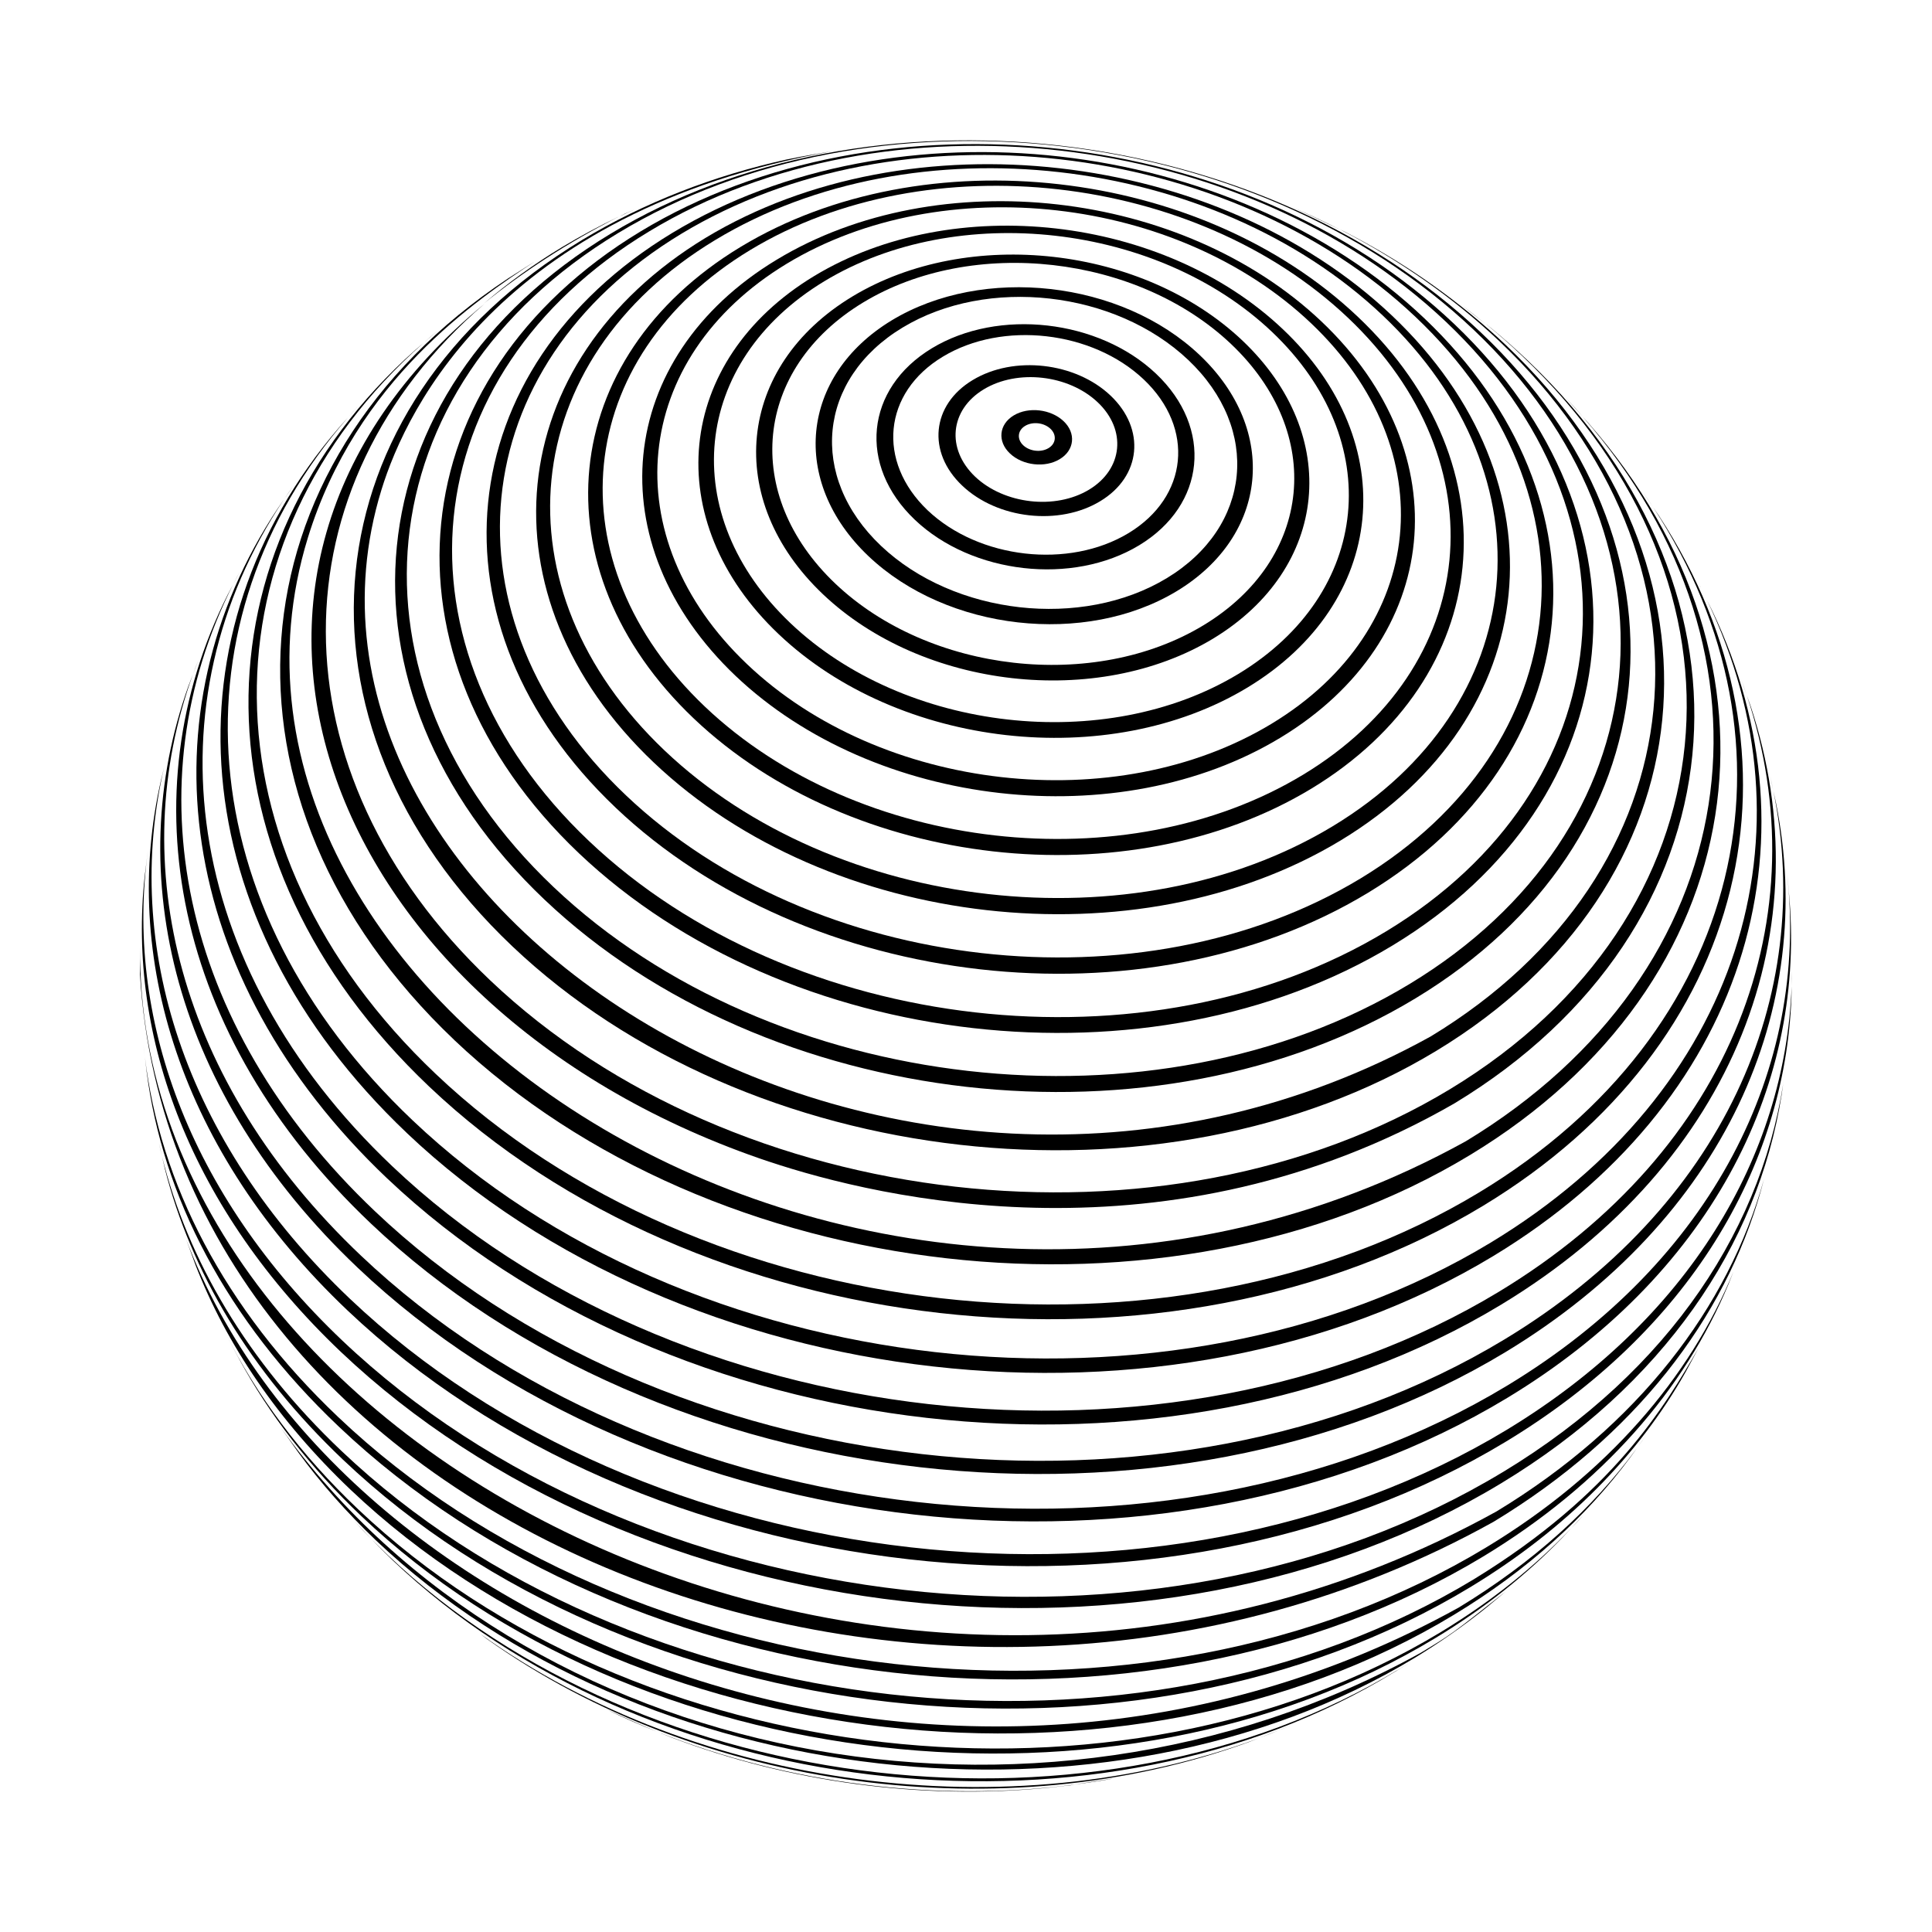 <?xml version="1.0" encoding="UTF-8"?>
<!-- Uploaded to: ICON Repo, www.svgrepo.com, Generator: ICON Repo Mixer Tools -->
<svg fill="#000000" width="800px" height="800px" version="1.1" viewBox="144 144 512 512" xmlns="http://www.w3.org/2000/svg">
 <g>
  <path d="m424.84 265.68c3.93-2.367 4.383-6.902 1.008-10.078s-9.27-3.879-13.199-1.512c-3.93 2.367-4.383 6.902-1.008 10.078 3.375 3.223 9.32 3.879 13.199 1.512zm-9.168-8.816c2.016-1.211 4.988-0.855 6.699 0.754 1.715 1.613 1.512 3.93-0.504 5.141-2.016 1.211-4.988 0.855-6.699-0.754-1.715-1.613-1.512-3.934 0.504-5.141z"/>
  <path d="m398.99 272.69c9.32 8.867 25.695 10.73 36.578 4.133 10.883-6.551 12.09-19.094 2.769-27.961-9.32-8.867-25.695-10.73-36.578-4.133-10.883 6.547-12.141 19.094-2.769 27.961zm5.691-25.496c8.969-5.441 22.52-3.879 30.23 3.426 7.707 7.305 6.699 17.684-2.266 23.125-8.969 5.441-22.52 3.879-30.23-3.426-7.711-7.356-6.703-17.684 2.266-23.125z"/>
  <path d="m386.45 281.75c15.164 14.41 41.816 17.434 59.449 6.75 17.633-10.68 19.648-31.035 4.484-45.445-15.164-14.41-41.816-17.434-59.449-6.75-17.633 10.684-19.648 31.035-4.484 45.445zm7.406-43.227c15.82-9.574 39.648-6.852 53.254 6.047 13.602 12.898 11.789 31.137-4.031 40.707-15.82 9.574-39.648 6.852-53.254-6.047-13.551-12.945-11.789-31.184 4.031-40.707z"/>
  <path d="m374.15 291.38c20.859 19.801 57.484 23.93 81.719 9.27 24.234-14.66 27.004-42.621 6.144-62.473-20.859-19.852-57.484-23.93-81.719-9.27-24.23 14.711-27 42.672-6.144 62.473zm9.02-60.559c22.469-13.602 56.375-9.773 75.723 8.566 19.348 18.34 16.777 44.234-5.691 57.836-22.469 13.602-56.375 9.773-75.723-8.566-19.348-18.34-16.777-44.234 5.691-57.836z"/>
  <path d="m362.11 301.5c26.398 25.039 72.648 30.277 103.38 11.738 30.684-18.59 34.16-53.906 7.809-78.945-26.398-25.039-72.648-30.277-103.38-11.738-30.734 18.539-34.211 53.906-7.809 78.945zm10.629-77.336c28.969-17.531 72.648-12.594 97.539 11.035 24.887 23.629 21.613 56.98-7.356 74.512s-72.648 12.594-97.539-11.035c-24.887-23.625-21.613-56.977 7.356-74.512z"/>
  <path d="m350.38 312.08c31.738 30.129 87.359 36.426 124.24 14.105 36.879-22.32 41.109-64.84 9.371-94.918-31.738-30.129-87.359-36.426-124.24-14.105-36.879 22.32-41.113 64.844-9.371 94.918zm12.09-93.555c35.215-21.312 88.367-15.316 118.65 13.453 30.277 28.766 26.301 69.324-8.969 90.637-35.266 21.312-88.367 15.316-118.65-13.453-30.227-28.719-26.246-69.328 8.969-90.637z"/>
  <path d="m338.94 323.12c36.879 34.965 101.52 42.32 144.39 16.375 42.875-25.945 47.762-75.32 10.883-110.29-36.879-34.965-101.52-42.32-144.39-16.375-42.875 25.898-47.711 75.27-10.883 110.29zm13.551-109.23c41.262-24.988 103.48-17.938 138.95 15.77 35.469 33.656 30.781 81.215-10.48 106.15-41.262 24.988-103.48 17.938-138.95-15.77-35.465-33.652-30.781-81.164 10.48-106.15z"/>
  <path d="m327.9 334.45c41.766 39.648 115.02 47.961 163.64 18.539 48.566-29.422 54.109-85.395 12.344-125-41.766-39.648-115.02-47.961-163.64-18.539-48.566 29.371-54.109 85.348-12.344 125zm14.914-124.19c47.055-28.465 117.99-20.402 158.45 17.984 40.457 38.391 35.117 92.602-11.941 121.07-47.055 28.465-117.99 20.402-158.45-17.984-40.453-38.395-35.113-92.602 11.941-121.07z"/>
  <path d="m317.27 346.09c46.453 44.082 127.92 53.305 181.98 20.656 54.059-32.695 60.156-94.969 13.703-139.05-46.453-44.082-127.92-53.305-181.98-20.656-54.008 32.746-60.156 94.969-13.703 139.05zm16.223-138.45c52.598-31.84 131.85-22.875 177.04 20.051 45.191 42.926 39.246 103.48-13.352 135.27s-131.85 22.824-177.04-20.051c-45.191-42.926-39.246-103.48 13.352-135.27z"/>
  <path d="m307.14 358.03c50.883 48.316 140.16 58.391 199.31 22.621 59.199-35.82 65.898-103.98 15.012-152.3-50.883-48.316-140.11-58.441-199.3-22.621-59.199 35.82-65.949 103.98-15.016 152.3zm17.383-152.05c57.836-34.965 145-25.09 194.67 22.066 49.727 47.156 43.125 113.76-14.66 148.77-57.836 34.965-145 25.09-194.67-22.066-49.676-47.152-43.176-113.76 14.66-148.77z"/>
  <path d="m297.42 370.12c55.066 52.246 151.6 63.176 215.63 24.434 64.035-38.742 71.289-112.5 16.273-164.75-55.062-52.242-151.59-63.176-215.63-24.434-64.035 38.746-71.289 112.5-16.273 164.75zm18.543-164.75c62.723-37.988 157.34-27.258 211.3 23.98 53.957 51.188 46.805 123.48-15.922 161.47-62.723 37.988-157.34 27.258-211.3-23.98-53.957-51.238-46.855-123.54 15.922-161.47z"/>
  <path d="m288.3 382.41c58.945 55.922 162.28 67.66 230.84 26.148 68.57-41.465 76.328-120.46 17.383-176.38-58.945-55.922-162.28-67.66-230.85-26.148-68.566 41.465-76.324 120.41-17.379 176.38zm246.31-150.94c57.887 54.965 50.281 132.55-17.078 173.31-67.359 40.758-168.88 29.223-226.82-25.695-57.938-54.914-50.281-132.55 17.078-173.31 67.359-40.805 168.93-29.27 226.82 25.695z"/>
  <path d="m298.18 207.64c-72.699 43.984-80.961 127.77-18.438 187.11 62.523 59.348 172.15 71.742 244.85 27.762 72.699-43.984 80.961-127.77 18.438-187.11-11.992-11.336-25.645-21.008-40.508-28.867l-2.215-1.16c-0.402-0.203-0.754-0.352-1.16-0.555 15.469 7.961 29.773 17.836 42.168 29.574 61.566 58.441 53.453 140.91-18.188 184.29-140.66 77.789-312.31-33.402-278.05-144.84 6.801-22.121 32.445-75.273 123.48-90.488-4.836 0.855-11.336 1.914-16.121 2.922-19.348 4.285-37.738 11.387-54.262 21.363z"/>
  <path d="m499.15 204.88c-4.133-2.117-8.363-4.133-12.645-5.945 3.828 1.66 8.715 4.027 12.645 5.945z"/>
  <path d="m347.8 451.84c29.422 9.824 106.05 28.062 181.62-15.418 76.527-46.301 85.195-134.42 19.445-196.89-3.023-2.871-6.144-5.644-9.371-8.312l-1.762-1.41c3.324 2.719 6.551 5.543 9.672 8.516 64.941 61.617 56.324 148.62-19.145 194.32-75.52 45.695-189.38 32.797-254.32-28.816-58.391-55.418-57.332-131.34-1.562-179.3-88.117 72.344-41.664 188.12 75.422 227.32z"/>
  <path d="m316.32 197.72-0.301 0.152c1.105-0.504 2.215-0.957 3.375-1.41z"/>
  <path d="m309.66 200.59c-0.504 0.25-1.059 0.555-1.562 0.805 1.309-0.656 2.672-1.258 4.031-1.863z"/>
  <path d="m308.11 201.35c-5.188 2.469-10.227 5.188-15.113 8.113-7.609 4.586-14.508 9.621-20.758 14.965 10.176-8.266 22.066-16.078 35.871-23.078z"/>
  <path d="m537.64 229.81c-2.168-1.762-4.332-3.477-6.551-5.141z"/>
  <path d="m264.37 419.6c68.719 65.191 189.23 78.898 269.14 30.531 75.27-45.543 87.715-129.88 31.438-194.02l-1.562-1.715c55.773 63.43 43.578 146.96-30.934 192.05-155.22 85.75-344.66-36.93-306.87-159.91 12.898-41.918 44.891-63.176 60.305-73.355l-7.356 4.684c-74.207 49.277-81.059 138.2-14.156 201.73z"/>
  <path d="m563.43 254.35c-1.461-1.664-2.973-3.324-4.535-4.938z"/>
  <path d="m256.16 234.95 3.828-3.324c-1.309 1.109-2.566 2.168-3.828 3.324z"/>
  <path d="m257.72 431.94c71.289 67.66 196.34 81.82 279.26 31.641 71.086-43.023 88.168-119.3 46.703-182.83l-1.512-2.215c41.262 62.977 24.434 138.75-46.098 181.42-82.172 49.727-206.01 35.668-276.64-31.387-62.926-59.707-62.324-141.38-3.277-193.62l-2.117 1.812c-59.297 52.75-59.75 134.97 3.68 195.18z"/>
  <path d="m582.18 278.53c-0.957-1.461-1.965-2.922-2.973-4.383z"/>
  <path d="m236.21 254.6 2.82-3.125c-0.957 1.012-1.863 2.07-2.82 3.125z"/>
  <path d="m251.78 444.23c73.504 69.777 202.43 84.387 287.93 32.648 66.855-40.457 87.414-109.53 58.039-171.05l-1.359-2.719c29.473 61.164 9.168 129.93-57.332 170.19-84.84 51.34-212.76 36.828-285.71-32.395-59.75-56.68-64.086-132.5-17.129-186.26l-1.715 1.914-0.707 0.805c-46.551 54.109-41.863 130.03 17.988 186.86z"/>
  <path d="m594.52 299.39-0.051-0.148c0.102 0.152 0.152 0.301 0.25 0.453z"/>
  <path d="m219.28 276.31 2.519-3.629c-0.906 1.211-1.711 2.422-2.519 3.629z"/>
  <path d="m246.64 456.32c75.371 71.492 207.47 86.504 295.13 33.453 62.574-37.836 85.547-100.16 66.148-158.7l-1.008-2.82c19.445 58.289-3.324 120.31-65.645 158.05-87.109 52.699-218.4 37.836-293.32-33.25-56.129-53.258-64.594-122.98-28.672-176.74l-1.664 2.418c-35.969 54.059-27.355 124.09 29.023 177.59z"/>
  <path d="m606.91 328.26c-0.453-1.41-0.957-2.82-1.461-4.231z"/>
  <path d="m242.25 468.21c76.781 72.852 211.4 88.117 300.72 34.109 58.094-35.168 82.73-90.988 71.645-145.75l-0.656-2.973c11.133 54.613-13.352 110.34-71.238 145.35-88.922 53.809-222.93 38.594-299.36-33.957-52.445-49.773-64.133-113.61-37.582-166.11l-1.461 2.769c-26.453 52.699-14.664 116.68 37.934 166.56z"/>
  <path d="m205.78 298.88 1.812-3.477c-0.605 1.109-1.211 2.269-1.812 3.477z"/>
  <path d="m613.96 353.6c-0.25-1.309-0.555-2.672-0.855-3.981z"/>
  <path d="m238.73 479.9c77.789 73.809 214.22 89.273 304.7 34.562 53.305-32.242 78.797-81.668 74.816-131.95l-0.402-4.734-0.25-2.316c5.742 51.539-19.547 102.68-74.16 135.73-90.23 54.562-226.21 39.145-303.8-34.461-48.523-46-62.68-103.84-44.492-154.07l-1.16 3.023c-18.035 50.281-3.777 108.17 44.742 154.21z"/>
  <path d="m195.15 322.66 1.41-3.68c-0.504 1.211-0.957 2.418-1.41 3.68z"/>
  <path d="m187.49 347.35 0.906-3.727c-0.301 1.258-0.605 2.465-0.906 3.727z"/>
  <path d="m618.8 405.34c0.051-1.359 0.102-2.719 0.102-4.082z"/>
  <path d="m543.28 522.93c-91.039 55.066-228.28 39.5-306.57-34.762-44.234-42.02-60.156-93.762-49.223-140.82l-0.754 3.125c-10.883 47.004 5.09 98.797 49.324 140.77 78.391 74.359 215.83 89.977 307.02 34.809 48.316-29.223 73.91-72.449 75.672-117.69l0.051-2.973c-1.715 45.145-27.309 88.32-75.523 117.54z"/>
  <path d="m542.27 534.11c-91.34 55.27-229.03 39.648-307.57-34.863-40.91-38.844-57.688-86.051-51.441-130.18l-0.25 1.812-0.656 5.238c-4.684 42.926 12.293 88.418 51.941 126.11 78.543 74.512 216.18 90.133 307.52 34.863 42.977-25.996 68.016-63.078 74.312-102.83l0.754-5.238 0.25-1.812c-5.133 41.309-30.371 80.004-74.859 106.91z"/>
  <path d="m612.45 452.8-0.957 3.68c0.305-1.211 0.656-2.469 0.957-3.68z"/>
  <path d="m540.51 544.59c-160.31 88.617-360.83-16.426-359.37-149.58l-0.051 7.055c8.613 146.76 209.79 228.17 358.76 145.2 37.434-22.672 61.211-53.758 70.785-87.664l0.855-3.176c-9.52 34.16-33.402 65.398-70.984 88.172z"/>
  <path d="m182.15 422.17 0.203 1.762c-0.102-1.059-0.25-2.066-0.352-3.125z"/>
  <path d="m604.75 477.54-1.359 3.477c0.453-1.16 0.906-2.316 1.359-3.477z"/>
  <path d="m537.89 554.06c-90.332 54.664-226.56 39.246-304.25-34.512-30.328-28.766-47.258-62.168-51.238-95.418l0.453 3.828c4.18 32.848 21.008 65.746 50.934 94.113 77.434 73.504 213.21 88.871 303.29 34.41 31.641-19.145 53.453-44.387 65.043-72.297l1.258-3.176c-11.586 28.211-33.5 53.707-65.492 73.051z"/>
  <path d="m186.94 450.48-0.855-3.68c0.25 1.211 0.555 2.469 0.855 3.68z"/>
  <path d="m534.57 562.53c-89.125 53.906-223.44 38.691-300.07-34.008-25.039-23.73-40.758-50.684-47.559-78.039l0.754 3.273c6.852 27.055 22.469 53.605 47.207 77.082 76.227 72.348 209.94 87.512 298.61 33.855 25.746-15.566 44.891-35.266 57.184-57.082l3.375-6.246c-8.918 15.316-22.469 38.492-59.5 61.164z"/>
  <path d="m530.54 570.04c-133.71 73.91-297.2 8.062-337.25-97.688l2.57 7.004c8.113 20.859 21.766 41.109 41.059 59.449 74.664 70.836 205.55 85.699 292.36 33.152 19.496-11.789 35.117-25.996 46.754-41.715l1.812-2.519c-11.684 15.914-27.504 30.324-47.305 42.316z"/>
  <path d="m580.36 524.19-2.469 3.477c0.855-1.16 1.66-2.316 2.469-3.477z"/>
  <path d="m525.8 576.54c-85.195 51.539-213.62 36.98-286.87-32.547-15.316-14.508-27.004-30.277-35.117-46.652l1.613 3.176 1.965 3.68c7.91 14.559 18.691 28.617 32.445 41.664 72.648 68.973 200.06 83.379 284.55 32.242 13.098-7.91 24.383-16.977 33.855-26.801l2.066-2.215c-9.621 10.121-21.109 19.34-34.508 27.453z"/>
  <path d="m563.64 545.5-3.324 3.578c1.156-1.16 2.266-2.371 3.324-3.578z"/>
  <path d="m218.48 522.43 4.586 6.5c5.844 8.012 12.695 15.77 20.504 23.227 70.281 66.703 193.56 80.66 275.28 31.234 6.449-3.93 12.445-8.113 18.035-12.543l1.008-0.805 5.141-4.281c-14.359 11.336-14.359 11.336-22.57 16.273-102.22 56.52-237.7 29.77-301.98-59.605z"/>
  <path d="m242.51 551.95-4.535-4.785c1.461 1.609 2.973 3.223 4.535 4.785z"/>
  <path d="m246.84 556.18c-1.461-1.41-2.922-2.82-4.332-4.231l1.715 1.762c1.258 1.309 2.621 2.57 3.93 3.879 66.754 63.328 183.13 77.234 261.68 31.738l3.629-2.168c0.352-0.203 0.707-0.402 1.008-0.656-79.457 48.117-199.31 34.516-267.63-30.324z"/>
  <path d="m513.46 587.16 4.383-2.719c-1.109 0.707-2.215 1.41-3.375 2.117-0.305 0.199-0.656 0.398-1.008 0.602z"/>
  <path d="m483.68 602.23 2.215-0.906c-0.855 0.352-1.762 0.754-2.672 1.109z"/>
  <path d="m483.23 602.43-5.742 2.215c1.965-0.703 3.879-1.461 5.742-2.215z"/>
  <path d="m271.32 577.04 1.715 1.309c56.477 40.203 137.19 50.836 201.82 27.355l2.621-1.008c-65.848 24.387-148.52 13.605-206.16-27.656z"/>
  <path d="m271.32 577.04-6.699-4.988c2.215 1.66 4.434 3.324 6.699 4.988z"/>
  <path d="m318.28 602.98c-4.484-1.863-9.523-4.133-13.551-5.945 4.481 2.164 8.965 4.129 13.551 5.945z"/>
  <path d="m439.6 615.23-10.781 1.664c3.629-0.457 7.203-1.008 10.781-1.664z"/>
  <path d="m318.28 602.98c1.258 0.504 2.469 1.008 3.629 1.461 31.285 11.891 65.898 16.523 99.148 13.402l6.551-0.707 1.258-0.203c-36.879 4.738-75.875-0.148-110.59-13.953z"/>
 </g>
</svg>